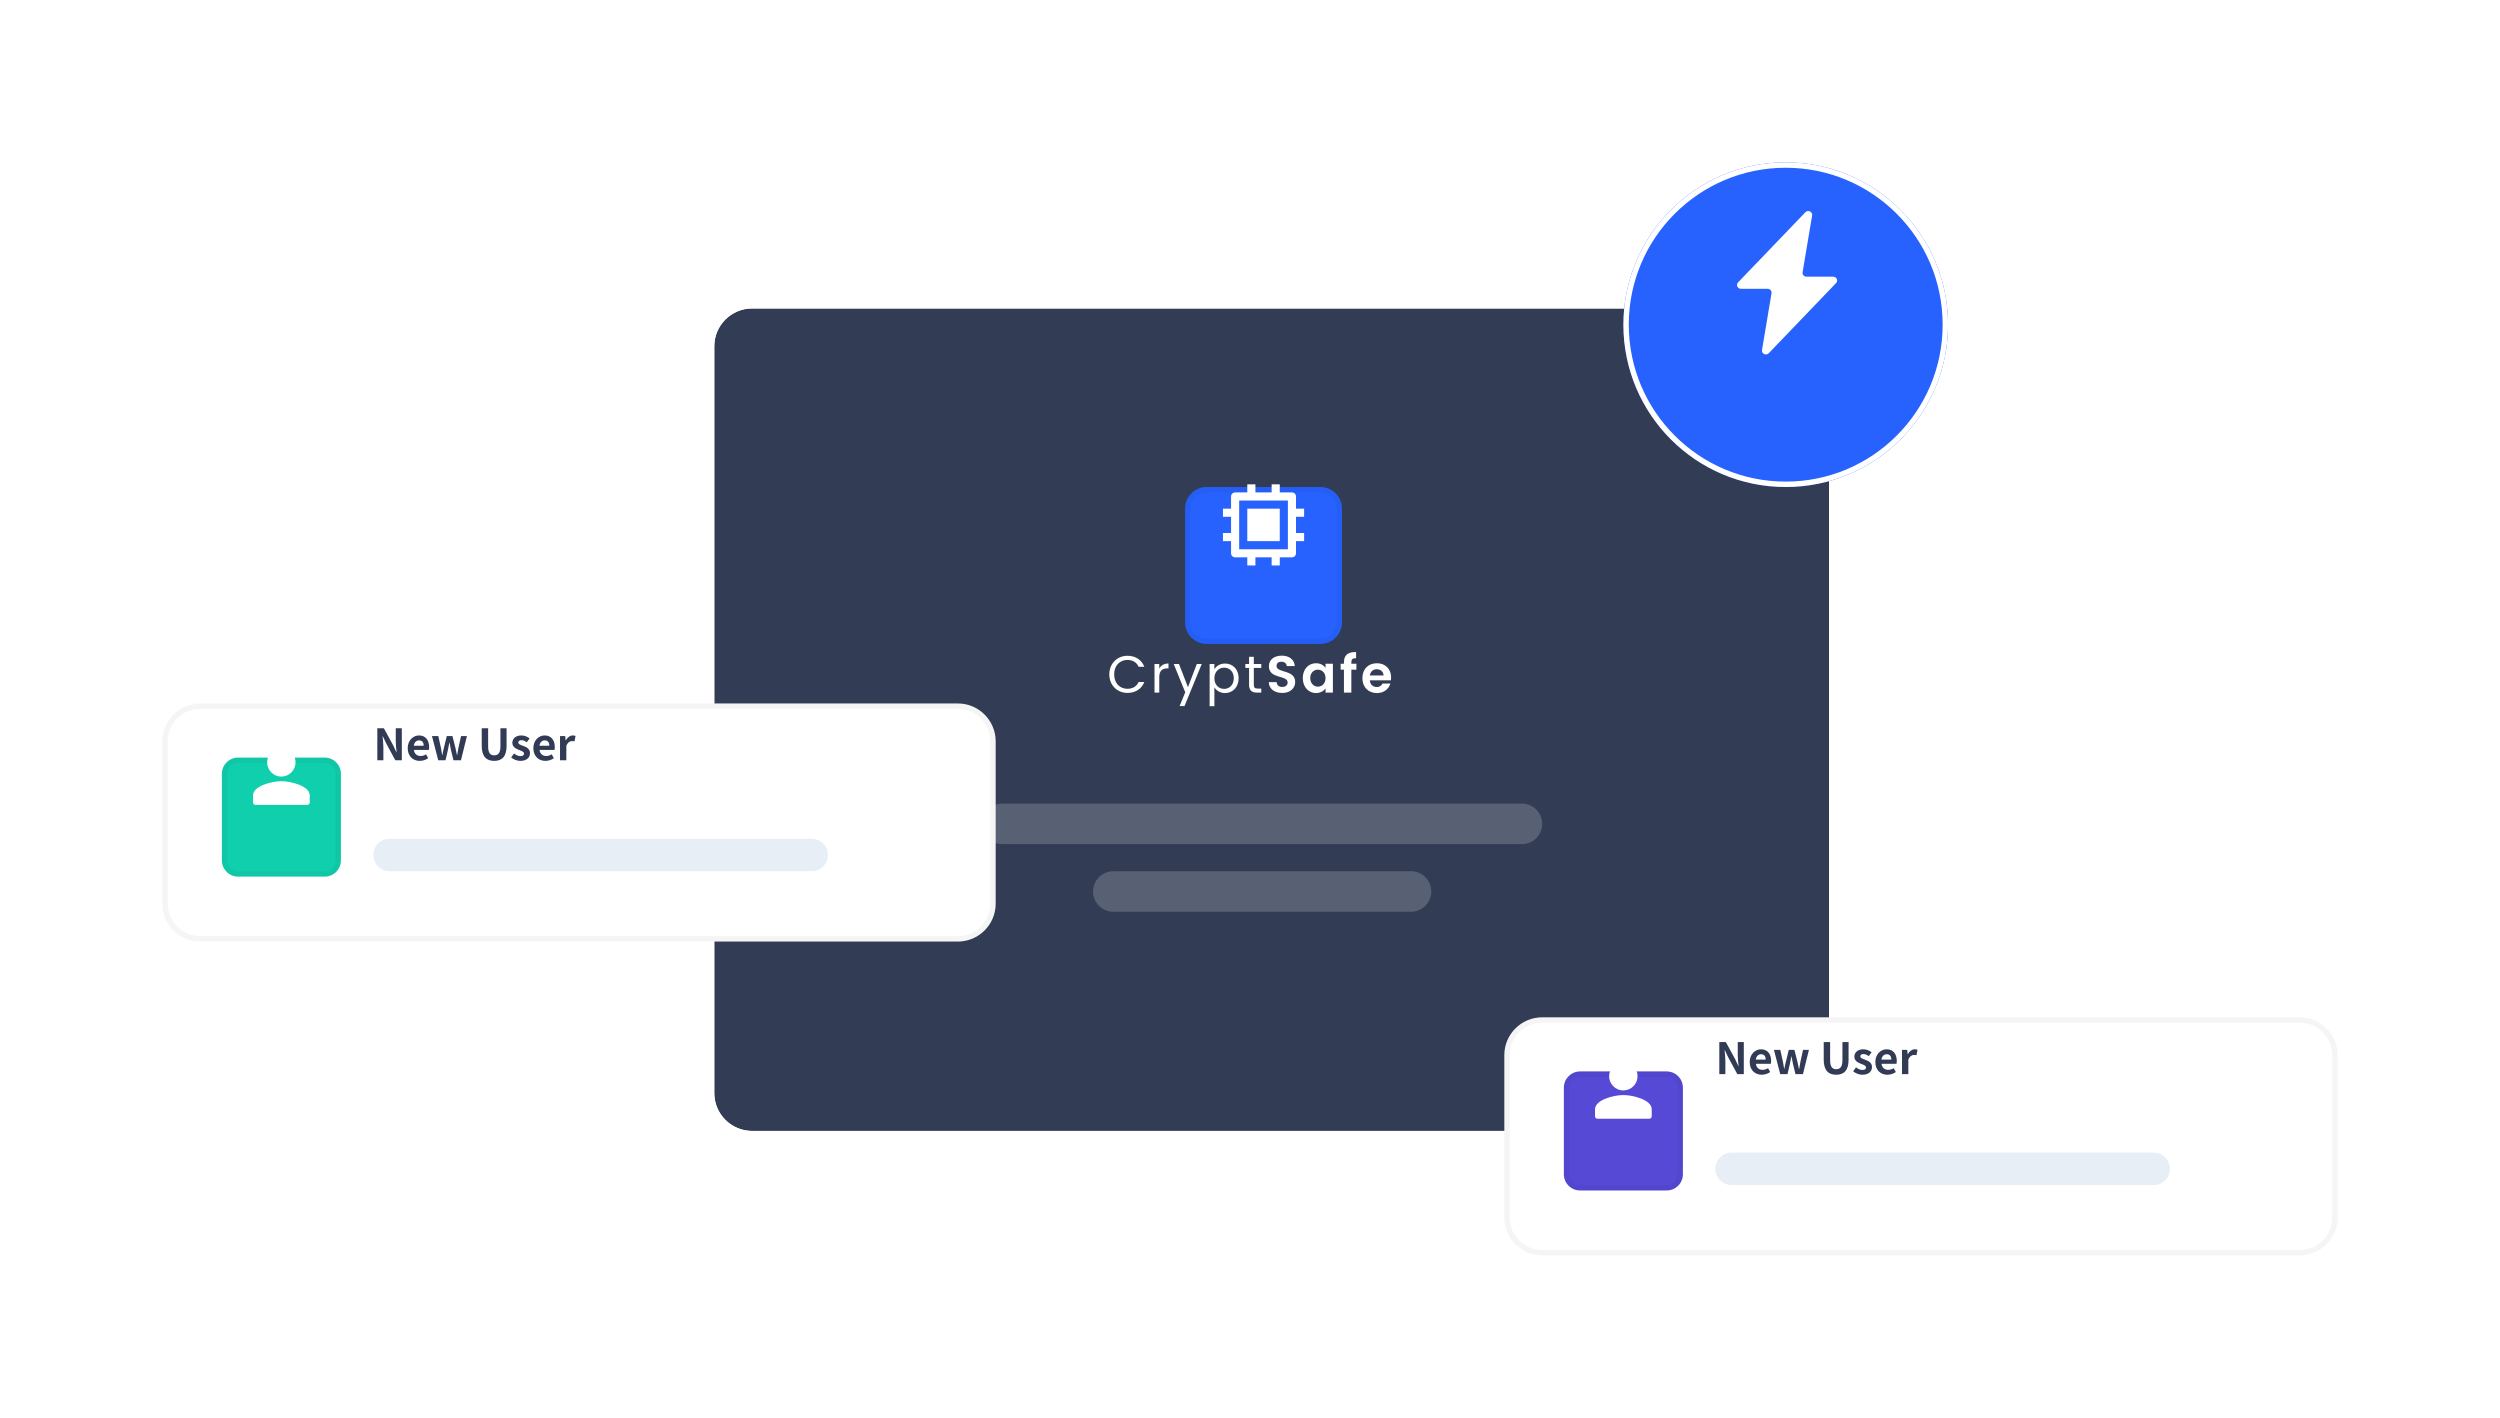<svg width="924" height="524" viewBox="0 0 924 524" fill="none" xmlns="http://www.w3.org/2000/svg">
<g clip-path="url(#clip0_591_855)">
<g filter="url(#filter0_d_591_855)">
<path d="M676 389V113C676 105.268 669.732 99 662 99L278 99C270.268 99 264 105.268 264 113V389C264 396.732 270.268 403 278 403H662C669.732 403 676 396.732 676 389Z" fill="#323C55"/>
<path d="M677 389V113C677 104.716 670.284 98 662 98L278 98C269.716 98 263 104.716 263 113V389C263 397.284 269.716 404 278 404H662C670.284 404 677 397.284 677 389Z" stroke="white" stroke-width="2"/>
</g>
<path d="M410 249.257C410 245.226 412.95 242.373 416.711 242.373C419.622 242.373 421.936 243.838 422.939 246.441H420.837C420.104 244.821 418.677 243.915 416.711 243.915C413.895 243.915 411.793 245.959 411.793 249.257C411.793 252.535 413.895 254.579 416.711 254.579C418.677 254.579 420.104 253.672 420.837 252.072H422.939C421.936 254.656 419.622 256.102 416.711 256.102C412.95 256.102 410 253.287 410 249.257Z" fill="white"/>
<path d="M428.463 250.24V255.986H426.708V245.419H428.463V247.135C429.061 245.959 430.198 245.226 431.876 245.226V247.039H431.413C429.735 247.039 428.463 247.791 428.463 250.24Z" fill="white"/>
<path d="M439.069 253.981L442.348 245.419H444.16L437.797 260.961H435.984L438.067 255.871L433.805 245.419H435.753L439.069 253.981Z" fill="white"/>
<path d="M448.836 247.367C449.472 246.248 450.861 245.246 452.789 245.246C455.623 245.246 457.802 247.367 457.802 250.664C457.802 253.942 455.623 256.16 452.789 256.16C450.861 256.16 449.491 255.119 448.836 254.039V261H447.081V245.419H448.836V247.367ZM456.009 250.664C456.009 248.177 454.37 246.769 452.422 246.769C450.513 246.769 448.836 248.235 448.836 250.684C448.836 253.171 450.513 254.617 452.422 254.617C454.37 254.617 456.009 253.152 456.009 250.664Z" fill="white"/>
<path d="M461.655 253.094V246.866H460.286V245.419H461.655V242.758H463.41V245.419H466.167V246.866H463.41V253.094C463.41 254.135 463.795 254.502 464.875 254.502H466.167V255.986H464.586C462.715 255.986 461.655 255.215 461.655 253.094Z" fill="white"/>
<path d="M478.706 252.091C478.706 254.212 477.009 256.121 473.943 256.121C471.147 256.121 468.987 254.656 468.949 252.111H471.841C471.918 253.19 472.632 253.904 473.885 253.904C475.158 253.904 475.91 253.229 475.91 252.265C475.91 249.353 468.968 251.108 468.987 246.229C468.987 243.799 470.954 242.334 473.731 242.334C476.488 242.334 478.378 243.742 478.552 246.171H475.582C475.524 245.284 474.811 244.59 473.654 244.571C472.593 244.532 471.803 245.053 471.803 246.152C471.803 248.852 478.706 247.348 478.706 252.091Z" fill="white"/>
<path d="M481.509 250.606C481.509 247.27 483.669 245.13 486.388 245.13C488.104 245.13 489.28 245.94 489.917 246.827V245.304H492.636V255.986H489.917V254.424C489.28 255.35 488.066 256.16 486.369 256.16C483.669 256.16 481.509 253.942 481.509 250.606ZM489.917 250.645C489.917 248.62 488.567 247.502 487.082 247.502C485.636 247.502 484.267 248.582 484.267 250.606C484.267 252.631 485.636 253.788 487.082 253.788C488.567 253.788 489.917 252.67 489.917 250.645Z" fill="white"/>
<path d="M496.719 255.986V247.521H495.504V245.304H496.719V244.764C496.719 242.141 498.203 240.926 501.212 241.003V243.279C499.9 243.24 499.457 243.665 499.457 244.86V245.304H501.327V247.521H499.457V255.986H496.719Z" fill="white"/>
<path d="M508.823 247.348C507.531 247.348 506.509 248.177 506.297 249.642H511.368C511.33 248.235 510.211 247.348 508.823 247.348ZM513.894 252.631C513.316 254.598 511.542 256.16 508.9 256.16C505.796 256.16 503.539 254 503.539 250.645C503.539 247.27 505.738 245.13 508.9 245.13C511.985 245.13 514.164 247.232 514.164 250.414C514.164 250.761 514.145 251.108 514.087 251.455H506.278C506.413 253.036 507.493 253.923 508.842 253.923C509.999 253.923 510.636 253.345 510.983 252.631H513.894Z" fill="white"/>
<g opacity="0.2" filter="url(#filter1_d_591_855)">
<path d="M562.5 282H370.5C366.358 282 363 285.358 363 289.5C363 293.642 366.358 297 370.5 297H562.5C566.642 297 570 293.642 570 289.5C570 285.358 566.642 282 562.5 282Z" fill="#EFEFEF"/>
</g>
<g opacity="0.2" filter="url(#filter2_d_591_855)">
<path d="M521.5 307H411.5C407.358 307 404 310.358 404 314.5C404 318.642 407.358 322 411.5 322H521.5C525.642 322 529 318.642 529 314.5C529 310.358 525.642 307 521.5 307Z" fill="#EFEFEF"/>
</g>
<g filter="url(#filter3_d_591_855)">
<path d="M496 215V173C496 168.582 492.418 165 488 165H446C441.582 165 438 168.582 438 173V215C438 219.418 441.582 223 446 223H488C492.418 223 496 219.418 496 215Z" fill="#2762FF"/>
<path d="M495 215V173C495 169.134 491.866 166 488 166H446C442.134 166 439 169.134 439 173V215C439 218.866 442.134 222 446 222H488C491.866 222 495 218.866 495 215Z" stroke="black" stroke-opacity="0.04" stroke-width="2"/>
</g>
<g filter="url(#filter4_d_591_855)">
<path d="M368 319V259C368 251.268 361.732 245 354 245L74 245C66.268 245 60 251.268 60 259V319C60 326.732 66.268 333 74 333H354C361.732 333 368 326.732 368 319Z" fill="white"/>
<path d="M367 319V259C367 251.82 361.18 246 354 246L74 246C66.82 246 61 251.82 61 259V319C61 326.18 66.82 332 74 332H354C361.18 332 367 326.18 367 319Z" stroke="black" stroke-opacity="0.04" stroke-width="2"/>
</g>
<g filter="url(#filter5_d_591_855)">
<path d="M126 303V271C126 267.686 123.314 265 120 265H88C84.686 265 82 267.686 82 271V303C82 306.314 84.686 309 88 309H120C123.314 309 126 306.314 126 303Z" fill="#10CFAD"/>
<path d="M125 303V271C125 268.239 122.761 266 120 266H88C85.239 266 83 268.239 83 271V303C83 305.761 85.239 308 88 308H120C122.761 308 125 305.761 125 303Z" stroke="black" stroke-opacity="0.04" stroke-width="2"/>
</g>
<path d="M103.671 276.522C101.068 276.675 98.925 278.797 98.75 281.4C98.553 284.462 100.959 287.022 103.978 287.022C106.887 287.022 109.228 284.659 109.228 281.772C109.25 278.753 106.712 276.347 103.671 276.522ZM104 288.728C100.5 288.728 93.522 290.478 93.522 293.978V296.603C93.522 297.084 93.915 297.478 94.397 297.478H113.603C114.084 297.478 114.478 297.084 114.478 296.603V293.956C114.478 290.478 107.5 288.728 104 288.728Z" fill="white"/>
<g filter="url(#filter6_d_591_855)">
<path d="M660 165C693.137 165 720 138.137 720 105C720 71.863 693.137 45 660 45C626.863 45 600 71.863 600 105C600 138.137 626.863 165 660 165Z" fill="#2762FF"/>
<path d="M660 164C692.585 164 719 137.585 719 105C719 72.415 692.585 46 660 46C627.415 46 601 72.415 601 105C601 137.585 627.415 164 660 164Z" stroke="white" stroke-width="2"/>
</g>
<g filter="url(#filter7_d_591_855)">
<path d="M300 295H144C140.686 295 138 297.686 138 301C138 304.314 140.686 307 144 307H300C303.314 307 306 304.314 306 301C306 297.686 303.314 295 300 295Z" fill="#E7EEF6"/>
</g>
<path d="M139.456 281H141.696V276.248C141.696 274.888 141.52 273.4 141.408 272.12H141.488L142.688 274.664L146.112 281H148.512V269.16H146.272V273.88C146.272 275.224 146.448 276.792 146.576 278.024H146.496L145.312 275.464L141.872 269.16H139.456V281ZM155.136 281.224C156.256 281.224 157.392 280.84 158.272 280.232L157.472 278.792C156.832 279.192 156.192 279.416 155.456 279.416C154.128 279.416 153.168 278.648 152.976 277.176H158.496C158.56 276.968 158.608 276.536 158.608 276.104C158.608 273.624 157.328 271.816 154.864 271.816C152.72 271.816 150.688 273.624 150.688 276.536C150.688 279.48 152.64 281.224 155.136 281.224ZM152.944 275.624C153.12 274.312 153.952 273.64 154.896 273.64C156.048 273.64 156.592 274.408 156.592 275.624H152.944ZM161.971 281H164.659L165.571 277.096C165.763 276.264 165.891 275.432 166.067 274.488H166.147C166.323 275.432 166.467 276.248 166.659 277.096L167.603 281H170.371L172.579 272.04H170.403L169.427 276.472C169.251 277.336 169.139 278.2 168.979 279.08H168.899C168.707 278.2 168.547 277.336 168.339 276.472L167.219 272.04H165.123L164.051 276.472C163.827 277.32 163.667 278.2 163.491 279.08H163.427C163.267 278.2 163.155 277.336 162.979 276.472L162.003 272.04H159.651L161.971 281ZM182.656 281.224C185.552 281.224 187.232 279.608 187.232 275.672V269.16H184.96V275.88C184.96 278.344 184.064 279.176 182.656 279.176C181.264 279.176 180.416 278.344 180.416 275.88V269.16H178.048V275.672C178.048 279.608 179.776 281.224 182.656 281.224ZM192.324 281.224C194.66 281.224 195.892 279.96 195.892 278.392C195.892 276.728 194.58 276.136 193.396 275.688C192.452 275.336 191.572 275.096 191.572 274.44C191.572 273.928 191.956 273.576 192.756 273.576C193.428 273.576 194.052 273.896 194.692 274.344L195.748 272.92C194.996 272.36 194.004 271.816 192.692 271.816C190.676 271.816 189.364 272.952 189.364 274.568C189.364 276.056 190.676 276.744 191.812 277.176C192.756 277.544 193.684 277.848 193.684 278.52C193.684 279.08 193.284 279.464 192.388 279.464C191.556 279.464 190.788 279.112 189.988 278.488L188.916 279.96C189.796 280.696 191.124 281.224 192.324 281.224ZM201.574 281.224C202.694 281.224 203.83 280.84 204.71 280.232L203.91 278.792C203.27 279.192 202.63 279.416 201.894 279.416C200.566 279.416 199.606 278.648 199.414 277.176H204.934C204.998 276.968 205.046 276.536 205.046 276.104C205.046 273.624 203.766 271.816 201.302 271.816C199.158 271.816 197.126 273.624 197.126 276.536C197.126 279.48 199.078 281.224 201.574 281.224ZM199.382 275.624C199.558 274.312 200.39 273.64 201.334 273.64C202.486 273.64 203.03 274.408 203.03 275.624H199.382ZM206.983 281H209.319V275.656C209.831 274.36 210.679 273.896 211.383 273.896C211.751 273.896 212.007 273.944 212.311 274.04L212.727 272.008C212.455 271.896 212.167 271.816 211.671 271.816C210.743 271.816 209.783 272.456 209.127 273.624H209.063L208.903 272.04H206.983V281Z" fill="#323B55"/>
<path d="M458 203H476V185H458V203ZM470 206H464V209H461V206H456.5C456.102 206 455.721 205.842 455.439 205.561C455.158 205.279 455 204.898 455 204.5V200H452V197H455V191H452V188H455V183.5C455 183.102 455.158 182.721 455.439 182.439C455.721 182.158 456.102 182 456.5 182H461V179H464V182H470V179H473V182H477.5C477.898 182 478.279 182.158 478.561 182.439C478.842 182.721 479 183.102 479 183.5V188H482V191H479V197H482V200H479V204.5C479 204.898 478.842 205.279 478.561 205.561C478.279 205.842 477.898 206 477.5 206H473V209H470V206ZM461 188H473V200H461V188Z" fill="white"/>
<g filter="url(#filter8_d_591_855)">
<path d="M864 435V375C864 367.268 857.732 361 850 361H570C562.268 361 556 367.268 556 375V435C556 442.732 562.268 449 570 449H850C857.732 449 864 442.732 864 435Z" fill="white"/>
<path d="M863 435V375C863 367.82 857.18 362 850 362H570C562.82 362 557 367.82 557 375V435C557 442.18 562.82 448 570 448H850C857.18 448 863 442.18 863 435Z" stroke="black" stroke-opacity="0.04" stroke-width="2"/>
</g>
<g filter="url(#filter9_d_591_855)">
<path d="M622 419V387C622 383.686 619.314 381 616 381H584C580.686 381 578 383.686 578 387V419C578 422.314 580.686 425 584 425H616C619.314 425 622 422.314 622 419Z" fill="#5649D6"/>
<path d="M621 419V387C621 384.239 618.761 382 616 382H584C581.239 382 579 384.239 579 387V419C579 421.761 581.239 424 584 424H616C618.761 424 621 421.761 621 419Z" stroke="black" stroke-opacity="0.04" stroke-width="2"/>
</g>
<g filter="url(#filter10_d_591_855)">
<path d="M796 411H640C636.686 411 634 413.686 634 417C634 420.314 636.686 423 640 423H796C799.314 423 802 420.314 802 417C802 413.686 799.314 411 796 411Z" fill="#E7EEF6"/>
</g>
<path d="M635.456 397H637.696V392.248C637.696 390.888 637.52 389.4 637.408 388.12H637.488L638.688 390.664L642.112 397H644.512V385.16H642.272V389.88C642.272 391.224 642.448 392.792 642.576 394.024H642.496L641.312 391.464L637.872 385.16H635.456V397ZM651.136 397.224C652.256 397.224 653.392 396.84 654.272 396.232L653.472 394.792C652.832 395.192 652.192 395.416 651.456 395.416C650.128 395.416 649.168 394.648 648.976 393.176H654.496C654.56 392.968 654.608 392.536 654.608 392.104C654.608 389.624 653.328 387.816 650.864 387.816C648.72 387.816 646.688 389.624 646.688 392.536C646.688 395.48 648.64 397.224 651.136 397.224ZM648.944 391.624C649.12 390.312 649.952 389.64 650.896 389.64C652.048 389.64 652.592 390.408 652.592 391.624H648.944ZM657.971 397H660.659L661.571 393.096C661.763 392.264 661.891 391.432 662.067 390.488H662.147C662.323 391.432 662.467 392.248 662.659 393.096L663.603 397H666.371L668.579 388.04H666.403L665.427 392.472C665.251 393.336 665.139 394.2 664.979 395.08H664.899C664.707 394.2 664.547 393.336 664.339 392.472L663.219 388.04H661.123L660.051 392.472C659.827 393.32 659.667 394.2 659.491 395.08H659.427C659.267 394.2 659.155 393.336 658.979 392.472L658.003 388.04H655.651L657.971 397ZM678.656 397.224C681.552 397.224 683.232 395.608 683.232 391.672V385.16H680.96V391.88C680.96 394.344 680.064 395.176 678.656 395.176C677.264 395.176 676.416 394.344 676.416 391.88V385.16H674.048V391.672C674.048 395.608 675.776 397.224 678.656 397.224ZM688.324 397.224C690.66 397.224 691.892 395.96 691.892 394.392C691.892 392.728 690.58 392.136 689.396 391.688C688.452 391.336 687.572 391.096 687.572 390.44C687.572 389.928 687.956 389.576 688.756 389.576C689.428 389.576 690.052 389.896 690.692 390.344L691.748 388.92C690.996 388.36 690.004 387.816 688.692 387.816C686.676 387.816 685.364 388.952 685.364 390.568C685.364 392.056 686.676 392.744 687.812 393.176C688.756 393.544 689.684 393.848 689.684 394.52C689.684 395.08 689.284 395.464 688.388 395.464C687.556 395.464 686.788 395.112 685.988 394.488L684.916 395.96C685.796 396.696 687.124 397.224 688.324 397.224ZM697.574 397.224C698.694 397.224 699.83 396.84 700.71 396.232L699.91 394.792C699.27 395.192 698.63 395.416 697.894 395.416C696.566 395.416 695.606 394.648 695.414 393.176H700.934C700.998 392.968 701.046 392.536 701.046 392.104C701.046 389.624 699.766 387.816 697.302 387.816C695.158 387.816 693.126 389.624 693.126 392.536C693.126 395.48 695.078 397.224 697.574 397.224ZM695.382 391.624C695.558 390.312 696.39 389.64 697.334 389.64C698.486 389.64 699.03 390.408 699.03 391.624H695.382ZM702.983 397H705.319V391.656C705.831 390.36 706.679 389.896 707.383 389.896C707.751 389.896 708.007 389.944 708.311 390.04L708.727 388.008C708.455 387.896 708.167 387.816 707.671 387.816C706.743 387.816 705.783 388.456 705.127 389.624H705.063L704.903 388.04H702.983V397Z" fill="#323B55"/>
<path d="M599.671 392.522C597.068 392.675 594.925 394.797 594.75 397.4C594.553 400.462 596.959 403.022 599.978 403.022C602.887 403.022 605.228 400.659 605.228 397.772C605.25 394.753 602.712 392.347 599.671 392.522ZM600 404.728C596.5 404.728 589.521 406.478 589.521 409.978V412.603C589.521 413.084 589.915 413.478 590.396 413.478H609.603C610.084 413.478 610.478 413.084 610.478 412.603V409.956C610.478 406.478 603.5 404.728 600 404.728Z" fill="white"/>
<path d="M677.548 102.259H667.666C666.775 102.259 666.095 101.476 666.24 100.624L669.758 79.641C669.99 78.267 668.245 77.435 667.268 78.45L642.392 104.366C641.53 105.268 642.182 106.741 643.449 106.741H653.331C654.222 106.741 654.902 107.524 654.757 108.376L651.239 129.359C651.007 130.733 652.752 131.565 653.729 130.55L678.605 104.634C679.474 103.732 678.815 102.259 677.548 102.259Z" fill="white"/>
</g>
<defs>
<filter id="filter0_d_591_855" x="202" y="52" width="536" height="428" filterUnits="userSpaceOnUse" color-interpolation-filters="sRGB">
<feFlood flood-opacity="0" result="BackgroundImageFix"/>
<feColorMatrix in="SourceAlpha" type="matrix" values="0 0 0 0 0 0 0 0 0 0 0 0 0 0 0 0 0 0 127 0" result="hardAlpha"/>
<feOffset dy="15"/>
<feGaussianBlur stdDeviation="30"/>
<feComposite in2="hardAlpha" operator="out"/>
<feColorMatrix type="matrix" values="0 0 0 0 0 0 0 0 0 0 0 0 0 0 0 0 0 0 0.03 0"/>
<feBlend mode="normal" in2="BackgroundImageFix" result="effect1_dropShadow_591_855"/>
<feBlend mode="normal" in="SourceGraphic" in2="effect1_dropShadow_591_855" result="shape"/>
</filter>
<filter id="filter1_d_591_855" x="303" y="237" width="327" height="135" filterUnits="userSpaceOnUse" color-interpolation-filters="sRGB">
<feFlood flood-opacity="0" result="BackgroundImageFix"/>
<feColorMatrix in="SourceAlpha" type="matrix" values="0 0 0 0 0 0 0 0 0 0 0 0 0 0 0 0 0 0 127 0" result="hardAlpha"/>
<feOffset dy="15"/>
<feGaussianBlur stdDeviation="30"/>
<feComposite in2="hardAlpha" operator="out"/>
<feColorMatrix type="matrix" values="0 0 0 0 0 0 0 0 0 0 0 0 0 0 0 0 0 0 0.03 0"/>
<feBlend mode="normal" in2="BackgroundImageFix" result="effect1_dropShadow_591_855"/>
<feBlend mode="normal" in="SourceGraphic" in2="effect1_dropShadow_591_855" result="shape"/>
</filter>
<filter id="filter2_d_591_855" x="344" y="262" width="245" height="135" filterUnits="userSpaceOnUse" color-interpolation-filters="sRGB">
<feFlood flood-opacity="0" result="BackgroundImageFix"/>
<feColorMatrix in="SourceAlpha" type="matrix" values="0 0 0 0 0 0 0 0 0 0 0 0 0 0 0 0 0 0 127 0" result="hardAlpha"/>
<feOffset dy="15"/>
<feGaussianBlur stdDeviation="30"/>
<feComposite in2="hardAlpha" operator="out"/>
<feColorMatrix type="matrix" values="0 0 0 0 0 0 0 0 0 0 0 0 0 0 0 0 0 0 0.03 0"/>
<feBlend mode="normal" in2="BackgroundImageFix" result="effect1_dropShadow_591_855"/>
<feBlend mode="normal" in="SourceGraphic" in2="effect1_dropShadow_591_855" result="shape"/>
</filter>
<filter id="filter3_d_591_855" x="378" y="120" width="178" height="178" filterUnits="userSpaceOnUse" color-interpolation-filters="sRGB">
<feFlood flood-opacity="0" result="BackgroundImageFix"/>
<feColorMatrix in="SourceAlpha" type="matrix" values="0 0 0 0 0 0 0 0 0 0 0 0 0 0 0 0 0 0 127 0" result="hardAlpha"/>
<feOffset dy="15"/>
<feGaussianBlur stdDeviation="30"/>
<feComposite in2="hardAlpha" operator="out"/>
<feColorMatrix type="matrix" values="0 0 0 0 0 0 0 0 0 0 0 0 0 0 0 0 0 0 0.03 0"/>
<feBlend mode="normal" in2="BackgroundImageFix" result="effect1_dropShadow_591_855"/>
<feBlend mode="normal" in="SourceGraphic" in2="effect1_dropShadow_591_855" result="shape"/>
</filter>
<filter id="filter4_d_591_855" x="0" y="200" width="428" height="208" filterUnits="userSpaceOnUse" color-interpolation-filters="sRGB">
<feFlood flood-opacity="0" result="BackgroundImageFix"/>
<feColorMatrix in="SourceAlpha" type="matrix" values="0 0 0 0 0 0 0 0 0 0 0 0 0 0 0 0 0 0 127 0" result="hardAlpha"/>
<feOffset dy="15"/>
<feGaussianBlur stdDeviation="30"/>
<feComposite in2="hardAlpha" operator="out"/>
<feColorMatrix type="matrix" values="0 0 0 0 0 0 0 0 0 0 0 0 0 0 0 0 0 0 0.03 0"/>
<feBlend mode="normal" in2="BackgroundImageFix" result="effect1_dropShadow_591_855"/>
<feBlend mode="normal" in="SourceGraphic" in2="effect1_dropShadow_591_855" result="shape"/>
</filter>
<filter id="filter5_d_591_855" x="22" y="220" width="164" height="164" filterUnits="userSpaceOnUse" color-interpolation-filters="sRGB">
<feFlood flood-opacity="0" result="BackgroundImageFix"/>
<feColorMatrix in="SourceAlpha" type="matrix" values="0 0 0 0 0 0 0 0 0 0 0 0 0 0 0 0 0 0 127 0" result="hardAlpha"/>
<feOffset dy="15"/>
<feGaussianBlur stdDeviation="30"/>
<feComposite in2="hardAlpha" operator="out"/>
<feColorMatrix type="matrix" values="0 0 0 0 0 0 0 0 0 0 0 0 0 0 0 0 0 0 0.03 0"/>
<feBlend mode="normal" in2="BackgroundImageFix" result="effect1_dropShadow_591_855"/>
<feBlend mode="normal" in="SourceGraphic" in2="effect1_dropShadow_591_855" result="shape"/>
</filter>
<filter id="filter6_d_591_855" x="540" y="0" width="240" height="240" filterUnits="userSpaceOnUse" color-interpolation-filters="sRGB">
<feFlood flood-opacity="0" result="BackgroundImageFix"/>
<feColorMatrix in="SourceAlpha" type="matrix" values="0 0 0 0 0 0 0 0 0 0 0 0 0 0 0 0 0 0 127 0" result="hardAlpha"/>
<feOffset dy="15"/>
<feGaussianBlur stdDeviation="30"/>
<feComposite in2="hardAlpha" operator="out"/>
<feColorMatrix type="matrix" values="0 0 0 0 0 0 0 0 0 0 0 0 0 0 0 0 0 0 0.03 0"/>
<feBlend mode="normal" in2="BackgroundImageFix" result="effect1_dropShadow_591_855"/>
<feBlend mode="normal" in="SourceGraphic" in2="effect1_dropShadow_591_855" result="shape"/>
</filter>
<filter id="filter7_d_591_855" x="78" y="250" width="288" height="132" filterUnits="userSpaceOnUse" color-interpolation-filters="sRGB">
<feFlood flood-opacity="0" result="BackgroundImageFix"/>
<feColorMatrix in="SourceAlpha" type="matrix" values="0 0 0 0 0 0 0 0 0 0 0 0 0 0 0 0 0 0 127 0" result="hardAlpha"/>
<feOffset dy="15"/>
<feGaussianBlur stdDeviation="30"/>
<feComposite in2="hardAlpha" operator="out"/>
<feColorMatrix type="matrix" values="0 0 0 0 0 0 0 0 0 0 0 0 0 0 0 0 0 0 0.03 0"/>
<feBlend mode="normal" in2="BackgroundImageFix" result="effect1_dropShadow_591_855"/>
<feBlend mode="normal" in="SourceGraphic" in2="effect1_dropShadow_591_855" result="shape"/>
</filter>
<filter id="filter8_d_591_855" x="496" y="316" width="428" height="208" filterUnits="userSpaceOnUse" color-interpolation-filters="sRGB">
<feFlood flood-opacity="0" result="BackgroundImageFix"/>
<feColorMatrix in="SourceAlpha" type="matrix" values="0 0 0 0 0 0 0 0 0 0 0 0 0 0 0 0 0 0 127 0" result="hardAlpha"/>
<feOffset dy="15"/>
<feGaussianBlur stdDeviation="30"/>
<feComposite in2="hardAlpha" operator="out"/>
<feColorMatrix type="matrix" values="0 0 0 0 0 0 0 0 0 0 0 0 0 0 0 0 0 0 0.03 0"/>
<feBlend mode="normal" in2="BackgroundImageFix" result="effect1_dropShadow_591_855"/>
<feBlend mode="normal" in="SourceGraphic" in2="effect1_dropShadow_591_855" result="shape"/>
</filter>
<filter id="filter9_d_591_855" x="518" y="336" width="164" height="164" filterUnits="userSpaceOnUse" color-interpolation-filters="sRGB">
<feFlood flood-opacity="0" result="BackgroundImageFix"/>
<feColorMatrix in="SourceAlpha" type="matrix" values="0 0 0 0 0 0 0 0 0 0 0 0 0 0 0 0 0 0 127 0" result="hardAlpha"/>
<feOffset dy="15"/>
<feGaussianBlur stdDeviation="30"/>
<feComposite in2="hardAlpha" operator="out"/>
<feColorMatrix type="matrix" values="0 0 0 0 0 0 0 0 0 0 0 0 0 0 0 0 0 0 0.03 0"/>
<feBlend mode="normal" in2="BackgroundImageFix" result="effect1_dropShadow_591_855"/>
<feBlend mode="normal" in="SourceGraphic" in2="effect1_dropShadow_591_855" result="shape"/>
</filter>
<filter id="filter10_d_591_855" x="574" y="366" width="288" height="132" filterUnits="userSpaceOnUse" color-interpolation-filters="sRGB">
<feFlood flood-opacity="0" result="BackgroundImageFix"/>
<feColorMatrix in="SourceAlpha" type="matrix" values="0 0 0 0 0 0 0 0 0 0 0 0 0 0 0 0 0 0 127 0" result="hardAlpha"/>
<feOffset dy="15"/>
<feGaussianBlur stdDeviation="30"/>
<feComposite in2="hardAlpha" operator="out"/>
<feColorMatrix type="matrix" values="0 0 0 0 0 0 0 0 0 0 0 0 0 0 0 0 0 0 0.03 0"/>
<feBlend mode="normal" in2="BackgroundImageFix" result="effect1_dropShadow_591_855"/>
<feBlend mode="normal" in="SourceGraphic" in2="effect1_dropShadow_591_855" result="shape"/>
</filter>
<clipPath id="clip0_591_855">
<rect width="924" height="524" fill="white"/>
</clipPath>
</defs>
</svg>

